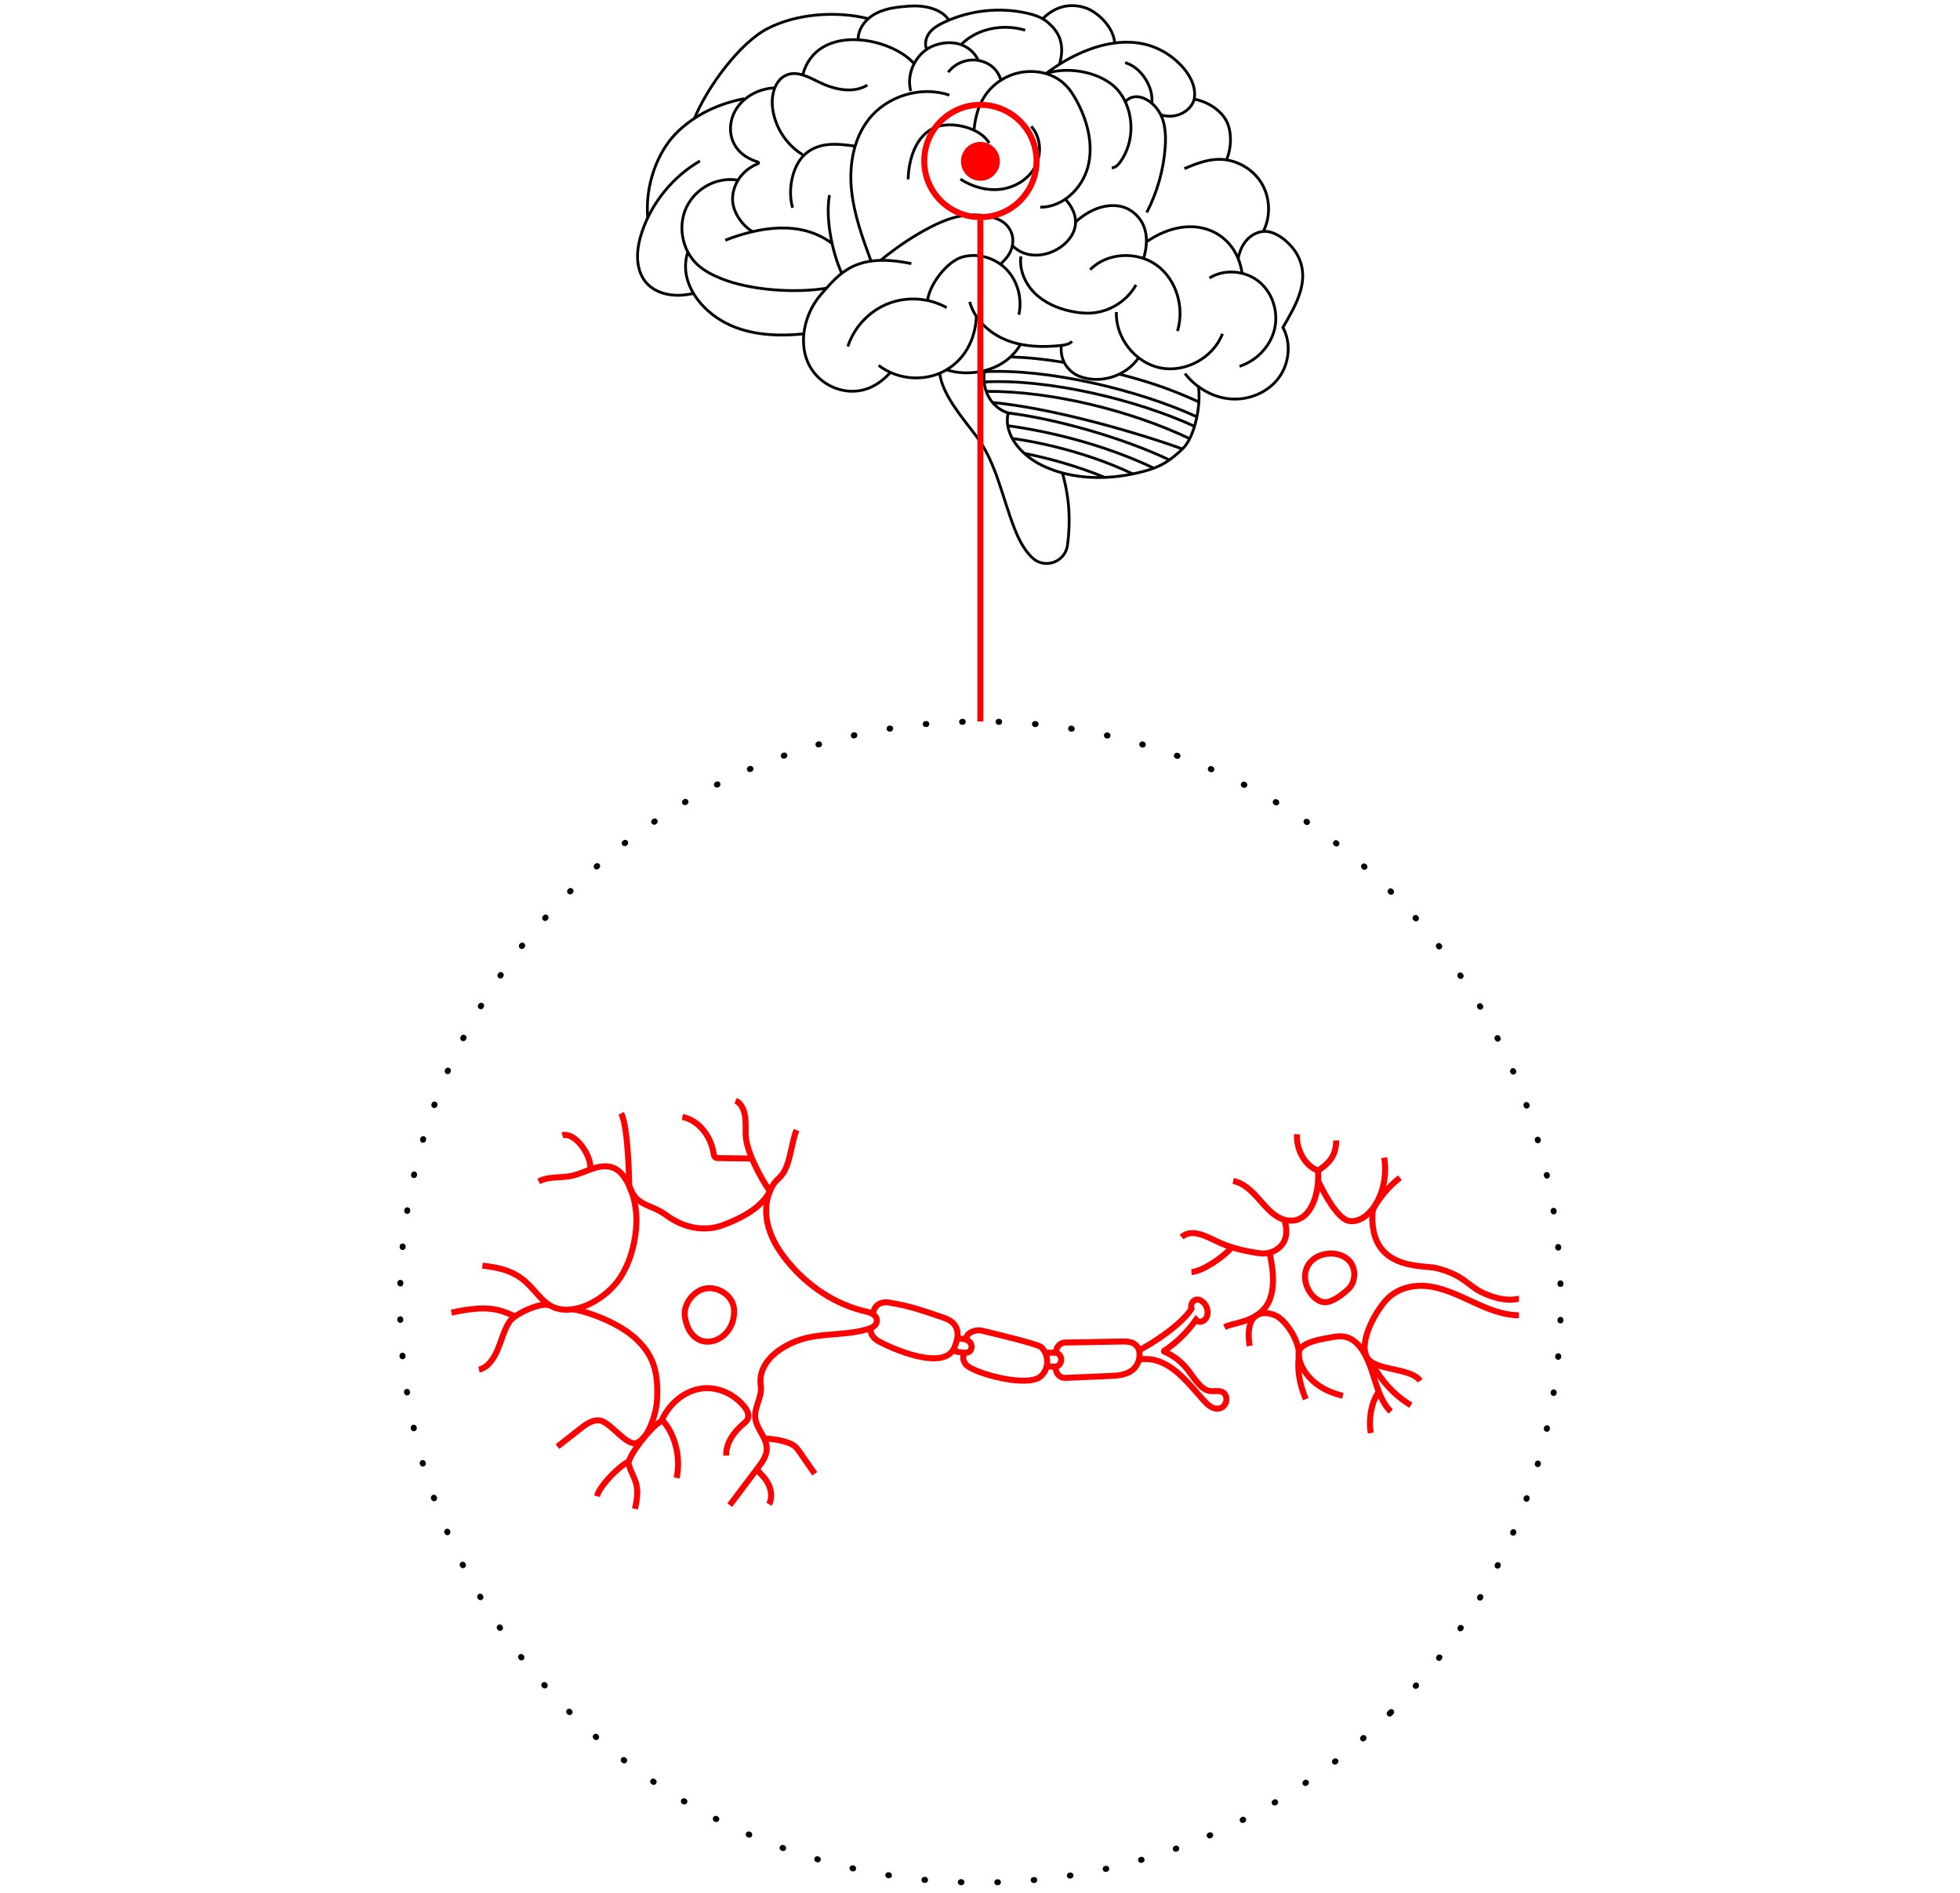 <svg xmlns="http://www.w3.org/2000/svg" fill="none" viewBox="0 0 700 676" height="676" width="700">
<g clip-path="url(#clip0_1856_9037)">
<path stroke-dasharray="0.21 12.81" stroke-linejoin="round" stroke-linecap="round" stroke-width="2.135" stroke="black" d="M496.71 611.469C577.659 530.521 577.659 399.278 496.71 318.329C415.762 237.381 284.518 237.381 203.57 318.329C122.622 399.278 122.622 530.521 203.57 611.469C284.518 692.418 415.762 692.418 496.71 611.469Z"></path>
<path stroke-miterlimit="10" stroke="black" d="M231.346 77.824C230.304 66.309 234.75 54.492 241.263 47.802C247.776 41.109 256.636 36.965 265.814 35.241"></path>
<path stroke-miterlimit="10" stroke="black" d="M248.03 42.246C252.431 31.496 263.954 15.376 274.305 10.103C284.655 4.831 298.674 3.866 309.958 6.625"></path>
<path stroke-miterlimit="10" stroke="black" d="M249.961 57.484C240.471 63.017 233.053 72.012 229.423 82.379C227.541 87.754 226.726 93.953 229.423 98.969C232.293 104.304 239.378 106.657 247.42 104.816"></path>
<path stroke-miterlimit="10" stroke="black" d="M286.695 119.237C276.65 120.225 265.977 119.555 257.358 114.302C248.738 109.051 242.554 99.616 245.644 90.007"></path>
<path stroke-miterlimit="10" stroke="black" d="M295.16 102.915C284.053 104.717 268.204 103.707 257.751 99.541C254.597 98.285 251.499 96.737 249.015 94.42C243.536 89.306 241.938 80.489 245.276 73.779C248.614 67.07 256.197 63.053 263.581 64.337"></path>
<path stroke-miterlimit="10" stroke="black" d="M268.778 82.718C264.774 80.312 261.445 75.315 261.629 70.647C261.813 65.979 264.792 60.753 270.737 58.441C271.014 58.334 270.995 57.939 270.711 57.851C260.649 54.731 259.596 46.384 261.928 40.868C264.33 35.186 270.504 31.609 276.669 31.383"></path>
<path stroke-miterlimit="10" stroke="black" d="M305.401 52.195C299.074 51.261 292.836 50.681 287.891 54.734C282.845 58.87 281.239 68.084 283.077 74.183"></path>
<path stroke-miterlimit="10" stroke="black" d="M311.043 93.118C308.015 84.856 304.963 76.485 304.101 67.73C303.238 58.975 304.79 49.645 310.189 42.699C316.766 34.234 328.891 30.563 339.06 33.961"></path>
<path stroke-miterlimit="10" stroke="black" d="M325.476 94.134C305.642 90.008 299.91 97.506 293.252 105.087C286.594 112.668 284.452 124.886 290.598 132.888C293.617 136.821 298.388 139.356 303.336 139.664C308.283 139.971 313.244 138.203 318.019 132.98"></path>
<path stroke-miterlimit="10" stroke="black" d="M313.81 130.467C319.885 135.162 328.536 136.277 335.602 133.277C342.67 130.276 348.22 123.321 348.716 112.99"></path>
<path stroke-miterlimit="10" stroke="black" d="M353.277 51.075C350.243 45.914 341.582 43.727 336.047 44.889C327.58 46.666 324.541 56.194 324.33 64.046"></path>
<path stroke-miterlimit="10" stroke="black" d="M342.986 63.954C347.272 66.715 352.474 68.219 357.529 67.559C362.583 66.899 367.413 63.924 369.782 59.41C372.15 54.896 371.718 48.908 368.31 45.113"></path>
<path stroke-miterlimit="10" stroke="black" d="M296.236 69.647C294.752 77.869 297.161 89.994 300.628 97.594"></path>
<path stroke-miterlimit="10" stroke="black" d="M259.033 85.767C271.179 81.061 285.866 78.479 297.178 86.923"></path>
<path stroke-miterlimit="10" stroke="black" d="M364.608 91.555C363.976 96.357 366.107 101.271 369.552 104.675C372.996 108.079 377.624 110.097 382.358 111.119C385.162 111.726 388.059 112.006 390.908 111.66C397.037 110.914 402.713 107.101 405.722 101.711"></path>
<path stroke-miterlimit="10" stroke="black" d="M361.559 87.674C365.996 92.293 373.103 91.9 378.236 88.606C383.37 85.311 387.335 78.663 380.461 71.114"></path>
<path stroke-miterlimit="10" stroke="black" d="M371.518 73.982C379.517 74.05 386.496 67.328 388.537 59.594C390.579 51.859 388.486 43.533 384.764 36.454C383.579 34.201 382.214 32.01 380.399 30.225C374.719 24.637 365.133 24.137 358.257 28.162C351.381 32.188 348.594 38.628 347.838 46.561"></path>
<path stroke-miterlimit="10" stroke="black" d="M306.488 14.184C306.379 10.161 309.358 6.563 312.945 4.739C316.533 2.916 320.65 2.467 324.664 2.19C333.112 1.607 337.725 4.929 338.801 7.231"></path>
<path stroke-miterlimit="10" stroke="black" d="M325.271 32.498C323.508 26.064 327.33 18.596 333.582 16.266C339.835 13.937 346.527 15.557 349.404 21.579"></path>
<path stroke-miterlimit="10" stroke="black" d="M338.656 25.788C341.09 22.548 345.419 20.855 349.405 21.579C353.392 22.303 356.341 24.752 357.48 28.641"></path>
<path stroke-miterlimit="10" stroke="black" d="M343.215 15.944C349.066 10.095 358.206 8.423 366.132 10.787"></path>
<path stroke-miterlimit="10" stroke="black" d="M331.028 17.708C330.067 15.782 330.657 13.358 331.981 11.661C333.305 9.963 335.244 8.865 337.193 7.949C346.301 3.672 356.833 2.502 366.656 4.676C369.306 5.263 371.977 6.123 374.061 7.862C377.677 10.877 380.641 15.071 378.403 22.933"></path>
<path stroke-miterlimit="10" stroke="black" d="M372.551 6.531C378.024 1.237 383.645 1.504 387.55 2.757C391.458 4.011 397.589 9.166 398.129 15.359"></path>
<path stroke-miterlimit="10" stroke="black" d="M373.542 26.275C387.425 15.813 407.632 8.886 421.602 23.127C424.679 26.264 427.125 30.49 426.589 34.853C426.053 39.216 420.315 42.874 414.56 40.986"></path>
<path stroke-miterlimit="10" stroke="black" d="M401.883 36.326C405.127 32.773 410.194 34.975 413.167 38.759C416.139 42.543 416.494 47.738 416.146 52.536C415.556 60.66 413.295 68.657 409.545 75.887"></path>
<path stroke-miterlimit="10" stroke="black" d="M373.542 26.274C381.886 23.409 394.619 25.933 399.894 33.003C405.168 40.074 405.279 50.569 400.154 57.748C399.392 58.816 398.367 59.895 397.056 59.931"></path>
<path stroke-miterlimit="10" stroke="black" d="M401.811 22.382C407.404 23.843 412.14 31.131 411.337 36.854"></path>
<path stroke-miterlimit="10" stroke="black" d="M426.488 35.412C430.936 36.177 435.771 39.066 437.923 43.031C440.076 46.997 439.813 52.955 438.028 57.099"></path>
<path stroke-miterlimit="10" stroke="black" d="M422.999 60.209C426.762 58.626 430.64 57.067 434.718 56.903C440.887 56.655 447.078 59.905 450.377 65.122C453.677 70.339 453.961 77.326 451.093 82.793"></path>
<path stroke-miterlimit="10" stroke="black" d="M409.435 86.338C425.999 75.061 441.598 82.793 443.599 97.594"></path>
<path stroke-miterlimit="10" stroke="black" d="M431.964 99.266C437.322 95.93 444.768 96.579 449.656 100.571C454.544 104.562 456.681 111.521 455.17 117.648C453.658 123.774 448.697 128.854 442.697 130.808"></path>
<path stroke-miterlimit="10" stroke="black" d="M398.7 111.419C398.365 120.599 405.36 129.504 414.361 131.349C423.36 133.194 433.296 127.759 436.6 119.185"></path>
<path stroke-miterlimit="10" stroke="black" d="M420.534 118.205C423.065 109.873 420.246 99.983 413.248 94.803C406.248 89.622 395.441 90.06 389.353 96.283"></path>
<path stroke-miterlimit="10" stroke="black" d="M408.422 92.34C411.241 82.793 407.705 77.732 403.814 75.159C399.923 72.586 392.281 71.994 384.132 79.24"></path>
<path stroke-miterlimit="10" stroke="black" d="M406.644 127.735C401.884 134.69 392.612 137.078 385.612 134.4C382.268 133.121 378.409 129.484 379.06 123.334"></path>
<path stroke-miterlimit="10" stroke="black" d="M346.329 107.793C348.054 114.152 353.442 119.085 359.575 121.494C365.708 123.9 372.511 124.063 379.058 123.332C380.438 123.179 381.941 122.92 382.849 121.87"></path>
<path stroke-miterlimit="10" stroke="black" d="M338.081 132.019C344.833 134.436 358.265 133.584 364.496 122.943"></path>
<path stroke-miterlimit="10" stroke="black" d="M335.604 133.276C336.614 141.139 343.924 149.382 348.679 155.724C355.859 165.297 357.941 177.627 362.34 188.755C363.836 192.539 365.679 196.301 368.626 199.107C368.656 199.135 368.686 199.163 368.716 199.191C373.16 203.352 380.452 200.687 381.253 194.651C382.4 186 381.938 177.749 379.429 168.872"></path>
<path stroke-miterlimit="10" stroke="black" d="M351.543 132.515C350.544 140.619 354.985 145.893 360.063 147.46C358.24 155.312 364.968 162.716 372.231 166.212C383.395 171.584 396.594 171.49 408.561 168.281C414.626 166.654 417.739 164.621 422.302 160.309C426.868 155.998 429.04 144.099 427.976 137.911"></path>
<path stroke-miterlimit="10" stroke="black" d="M442.212 92.34C443.597 84.533 449.545 81.71 453.685 82.868C457.826 84.025 462.02 88.042 463.818 91.947C467.749 100.487 462.923 108.807 458.185 116.925C461.268 122.563 460.463 129.973 456.568 135.083C452.673 140.195 446.01 142.92 439.602 142.448C433.194 141.976 427.163 138.465 423.215 133.396"></path>
<path stroke-miterlimit="10" stroke="black" d="M424.895 156.63C403.923 146.634 375.445 139.581 352.213 139.741"></path>
<path stroke-miterlimit="10" stroke="black" d="M351.479 136.381C374.335 135.183 405.971 142.713 426.762 152.286"></path>
<path stroke-miterlimit="10" stroke="black" d="M351.479 132.73C374.335 131.532 406.672 139.26 427.462 148.831"></path>
<path stroke-miterlimit="10" stroke="black" d="M399.778 133.607C411.083 136.458 419.561 139.561 428.331 143.601"></path>
<path stroke-miterlimit="10" stroke="black" d="M360.886 127.438C367.283 127.652 373.105 128.244 380.07 129.409"></path>
<path stroke-miterlimit="10" stroke="black" d="M354.467 143.719C374.36 145.564 403.5 153.555 422.303 160.309"></path>
<path stroke-miterlimit="10" stroke="black" d="M360.064 147.46C377.525 149.589 401.788 156.615 417.644 164.232"></path>
<path stroke-miterlimit="10" stroke="black" d="M286.662 55.235C280.628 51.579 276.491 44.955 275.851 37.93C275.443 33.445 277.017 28.117 281.273 26.648C285.007 25.361 288.926 27.577 292.475 29.311C297.897 31.959 304.626 33.526 309.776 30.381"></path>
<path stroke-miterlimit="10" stroke="black" d="M286.676 26.762C291.675 7.972 318.329 13.306 326.467 22.756"></path>
<path stroke-miterlimit="10" stroke="black" d="M338.081 109.832C331.775 106.313 323.885 105.779 317.165 108.421C310.444 111.062 305.025 116.824 302.802 123.693"></path>
<path stroke-miterlimit="10" stroke="black" d="M314.406 93.071C321.15 87.344 334.522 78.395 343.277 77.13C347.87 76.466 352.773 76.539 356.935 78.516C359.951 79.947 361.919 83.011 361.717 86.343C361.484 90.182 359.472 92.207 357.318 94.353"></path>
<path stroke-miterlimit="10" stroke="black" d="M331.266 107.297C331.932 101.576 338.255 93.242 343.813 91.732C349.372 90.222 355.652 92.153 359.603 96.344C363.553 100.536 365.116 106.763 363.886 112.388"></path>
<path stroke-miterlimit="10" stroke="black" d="M359.92 152.015C374.349 153.937 394.314 158.688 412.048 167.144"></path>
<path stroke-miterlimit="10" stroke="black" d="M361.336 156.542C373.184 158.126 390 162.25 404.562 169.224"></path>
<path stroke-miterlimit="10" stroke="black" d="M365.81 161.883C374.627 163.63 384.854 166.461 394.555 170.461"></path>
<path stroke-miterlimit="10" stroke-width="2.135" stroke="#FF0000" d="M350.141 77.538C361.216 77.538 370.194 68.56 370.194 57.484C370.194 46.409 361.216 37.431 350.141 37.431C339.065 37.431 330.087 46.409 330.087 57.484C330.087 68.56 339.065 77.538 350.141 77.538Z"></path>
<path fill="#FF0000" d="M350.141 64.54C353.969 64.54 357.072 61.437 357.072 57.608C357.072 53.78 353.969 50.677 350.141 50.677C346.312 50.677 343.209 53.78 343.209 57.608C343.209 61.437 346.312 64.54 350.141 64.54Z"></path>
<path stroke-miterlimit="10" stroke-width="2.135" stroke="#FF0000" d="M350.141 257.618V78.514"></path>
<g clip-path="url(#clip1_1856_9037)">
<path stroke-miterlimit="10" stroke-width="2.14" stroke="#FF0000" d="M200.858 405.347C205.188 404.171 211.019 411.942 210.875 417.21"></path>
<path stroke-miterlimit="10" stroke-width="2.14" stroke="#FF0000" d="M172.294 451.915C177.902 452.548 182.937 453.546 187.573 457.545C191.167 460.649 193.808 465.438 198.288 466.999C206.171 469.746 216.755 463.452 221.514 456.188C224.739 451.266 226.527 445.236 227.139 439.01C227.667 433.642 226.9 428.182 224.724 423.436C223.37 420.481 221.584 417.98 219.006 416.967C214.17 415.067 209.172 418.781 204.156 419.856C200.241 420.695 196.035 419.933 192.394 421.84"></path>
<path stroke-miterlimit="10" stroke-width="2.14" stroke="#FF0000" d="M196.428 466.193C193.604 464.623 183.854 469.047 181.938 471.967C180.023 474.887 179.132 478.544 177.747 481.859C176.362 485.174 174.144 488.412 171.07 489.026"></path>
<path stroke-miterlimit="10" stroke-width="2.14" stroke="#FF0000" d="M184.009 470.049C177.758 467.254 173.943 466.003 161.228 468.678"></path>
<path stroke-miterlimit="10" stroke-width="2.14" stroke="#FF0000" d="M204.382 467.446C211.304 468.587 221.799 472.942 227.241 478.144C232.685 483.347 235.358 488.886 234.644 500.238C234.412 503.926 232.473 510.199 230.268 512.81C229.472 513.75 228.63 514.701 227.574 515.151C223.79 516.763 218.069 507.634 214.068 507.177C211.536 506.888 209.188 508.623 207.062 510.287C204.409 512.366 201.755 514.445 199.102 516.524"></path>
<path stroke-miterlimit="10" stroke-width="2.14" stroke="#FF0000" d="M226.79 538.764C227.41 535.936 227.95 532.941 227.293 530.125C226.679 527.496 225.08 525.302 224.527 522.656C223.973 520.01 234.151 507.299 236.436 507.575"></path>
<path stroke-miterlimit="10" stroke-width="2.14" stroke="#FF0000" d="M213.22 534.235C214.176 530.379 221.302 523.362 224.457 521.901"></path>
<path stroke-miterlimit="10" stroke-width="2.14" stroke="#FF0000" d="M241.657 527.72C243.217 520.35 241.133 512.058 236.432 506.902C239.218 501.007 244.405 496.8 250.046 495.866C255.687 494.933 261.648 497.29 265.687 502.053C266.721 503.271 267.688 505.068 267.052 506.626C266.756 507.352 266.168 507.838 265.616 508.308C262.364 511.065 259.193 515.007 259.363 519.745"></path>
<path stroke-miterlimit="10" stroke-width="2.14" stroke="#FF0000" d="M274.668 537.132C275.832 535.009 275.505 532.109 274.425 529.924C273.344 527.741 271.632 526.117 269.959 524.543"></path>
<path stroke-miterlimit="10" stroke-width="2.14" stroke="#FF0000" d="M290.976 526.219C289.232 523.711 287.491 521.202 285.748 518.694C285.251 517.979 284.749 517.258 284.148 516.666C281.97 514.521 275.799 513.682 272.969 513.653"></path>
<path stroke-miterlimit="10" stroke-width="2.14" stroke="#FF0000" d="M260.625 537.433C264.069 532.862 267.512 528.293 270.956 523.722C272.326 521.904 273.773 519.869 273.84 517.43C273.952 513.269 270.061 510.283 269.715 506.14C269.39 502.264 272.28 498.673 271.71 494.837C270.366 485.826 279.938 479.809 287.474 477.873C295.01 475.938 302.951 476.838 310.39 474.426C311.599 474.033 312.99 473.282 313.156 471.806C313.386 469.729 311.135 468.707 309.4 468.321C298.689 465.933 288.647 459.499 281.084 450.183C277.808 446.146 274.918 441.398 273.943 435.913C272.971 430.426 274.284 424.105 278.082 420.772C282.337 417.038 282.246 409.211 284.449 403.497"></path>
<path stroke-miterlimit="10" stroke-width="2.14" stroke="#FF0000" d="M274.809 425.067C271.718 420.819 266.484 410.922 266.316 405.311C266.245 402.992 266.449 400.641 266.069 398.363C265.691 396.086 264.573 393.792 262.728 393.018"></path>
<path stroke-miterlimit="10" stroke-width="2.14" stroke="#FF0000" d="M268.475 413.67C266.212 413.67 258.853 413.522 256.588 413.522C256.153 413.522 255.676 413.507 255.342 413.171C254.993 412.82 254.909 412.233 254.825 411.699C253.813 405.267 249.162 399.877 243.723 398.829"></path>
<path stroke-miterlimit="10" stroke-width="2.14" stroke="#FF0000" d="M275.181 424.822C272.366 431.159 264.64 435.074 258.014 437.509C251.39 439.943 243.948 438.325 238.062 433.975C232.174 429.625 227.371 431.046 224.724 423.438C224.724 423.438 224.505 402.768 221.865 397.535"></path>
<path stroke-miterlimit="10" stroke-width="2.14" stroke="#FF0000" d="M311.133 474.365C310.344 476.841 313.314 478.636 313.314 478.636C318.035 481.403 337.215 489.892 340.862 481.145C341.954 478.526 343.943 472.867 337.148 470.559C330.244 468.214 325.21 466.338 318.084 465.205C318.084 465.205 312.716 463.648 311.723 469.125"></path>
<path stroke-miterlimit="10" stroke-width="2.14" stroke="#FF0000" d="M345.031 477.955C345.341 475.613 348.666 474.652 350.584 475.112C356.241 476.463 370.594 479.907 371.828 480.991C373.37 482.35 374.22 484.783 373.951 487.073C373.681 489.362 372.305 491.411 370.511 492.192C364.08 494.991 346.692 489.836 344.878 487.115C344.448 486.472 343.272 484.967 344.648 483.044"></path>
<path stroke-miterlimit="10" stroke-width="2.14" stroke="#FF0000" d="M377.114 483.118C377.114 481.072 378.536 479.403 380.307 479.373L400.654 479.006C402.464 478.974 404.461 479.018 405.809 480.411C407.952 482.628 406.98 487.043 404.66 489.008C402.34 490.973 399.276 491.181 396.4 491.314C391.495 491.542 385.621 491.77 380.365 491.997C378.528 492.078 377 490.377 377 488.255V487.888"></path>
<path stroke-miterlimit="10" stroke-width="2.14" stroke="#FF0000" d="M406 482.513C411.583 479.827 421.746 473.104 425.517 467.375C425.181 466.106 425.65 464.83 426.635 464.266C427.619 463.701 428.597 464.109 429.521 464.813C430.904 465.869 431.708 468.141 431.076 469.983C430.444 471.826 428.301 472.642 427.137 471.242C424.087 475.629 419.942 479.649 415.78 482.321C415.677 482.388 415.689 482.571 415.799 482.618C419.079 483.976 421.974 486.216 424.368 489.299C426.717 492.324 428.903 496.324 432.292 496.697C434.118 496.898 436.361 496.122 437.511 497.876C438.226 498.967 438.133 500.539 437.389 501.601C436.15 503.37 434.105 503.274 432.526 502.347C431.24 501.59 430.189 500.356 429.13 499.183C423.717 493.19 416.824 483.625 406.469 485.496"></path>
<path stroke-miterlimit="10" stroke-width="2.14" stroke="#FF0000" d="M489.558 511.666C488.971 508.671 488.935 501.88 492.537 496.706"></path>
<path stroke-miterlimit="10" stroke-width="2.14" stroke="#FF0000" d="M472.264 464.871C467.854 463.686 464.622 457.318 466.752 452.584C468.122 449.536 471.138 447.998 474.036 447.667C476.608 447.373 479.335 447.905 481.411 449.73C481.486 449.797 481.559 449.863 481.63 449.931C484.458 452.635 484.301 457.815 481.409 460.424C478.855 462.728 474.991 465.604 472.267 464.871H472.264Z"></path>
<path stroke-miterlimit="10" stroke-width="2.14" stroke="#FF0000" d="M422 441.71C425.617 438.593 430.564 441.328 434.711 443.305C439.554 445.614 444.726 446.768 449.918 447.506C452.028 447.806 454.18 447.358 456.025 446.111C458.402 444.504 460.565 441.401 458.687 435.519"></path>
<path stroke-miterlimit="10" stroke-width="2.14" stroke="#FF0000" d="M439.795 445.479C437.011 448.82 429.47 453.945 425.52 454.208"></path>
<path stroke-miterlimit="10" stroke-width="2.14" stroke="#FF0000" d="M463.222 405C462.886 410.644 466.149 416.307 470.703 417.98C471.43 426.654 467.623 437.975 458.69 435.518C451.558 433.556 448.319 423.211 440.414 421.679"></path>
<path stroke-miterlimit="10" stroke-width="2.14" stroke="#FF0000" d="M477.207 407.225C477.256 414.87 471.737 416.744 470.469 418.452"></path>
<path stroke-miterlimit="10" stroke-width="2.14" stroke="#FF0000" d="M494.346 413.352C495.354 419.216 494.143 425.568 491.109 430.347C488.911 433.81 485.411 436.557 481.794 435.955C477.738 435.282 472.665 425.813 470.721 421.536"></path>
<path stroke-miterlimit="10" stroke-width="2.14" stroke="#FF0000" d="M499.965 420.54C497.154 422.707 494.618 425.378 492.47 428.433C491.447 429.885 490.245 431.448 490.155 433.337C489.156 453.863 508.285 451.61 513.011 452.793C522.843 455.254 523.95 458.962 529.582 461.613C535.214 464.266 541.906 465.389 547.125 461.734"></path>
<path stroke-miterlimit="10" stroke-width="2.14" stroke="#FF0000" d="M545.291 469.42C539.453 470.303 533.589 468.275 528.079 465.825C522.569 463.375 517.125 460.457 511.303 459.446C505.479 458.435 499.034 459.638 494.794 464.485C490.554 469.33 484.576 480.657 488.82 485.497C492.2 489.351 504.363 488.605 507.171 493.056"></path>
<path stroke-miterlimit="10" stroke-width="2.14" stroke="#FF0000" d="M453.379 447.128C454.23 451.288 456.759 462.386 450.816 468.045C446.285 472.362 440.664 472.214 437.332 473.859"></path>
<path stroke-miterlimit="10" stroke-width="2.14" stroke="#FF0000" d="M446.299 480.585C444.366 467.967 451.482 467.923 455.479 469.689C459.476 471.454 464.476 479.48 463.846 484.485C463.201 489.615 464.377 494.949 466.35 499.578"></path>
<path stroke-miterlimit="10" stroke-width="2.14" stroke="#FF0000" d="M479.571 498.356C466.425 495.365 463.162 485.599 463.906 482.621C464.796 479.066 472.569 478.068 475.654 477.479C477.35 477.154 479.1 476.969 480.779 477.415C485.402 478.644 488.192 484.182 489.915 489.417C491.639 494.655 493.033 500.444 496.709 503.989"></path>
<path stroke-miterlimit="10" stroke-width="2.14" stroke="#FF0000" d="M503.885 501.743C498.278 498.426 493.452 493.277 490.076 487.011"></path>
<path stroke-miterlimit="10" stroke-width="2.14" stroke="#FF0000" d="M262.185 467.985C262.065 462.141 255.444 458.658 250.746 460.412C247.218 461.73 243.93 465.961 244.624 470.261C246.924 484.475 262.428 479.835 262.185 467.985Z"></path>
<path stroke-miterlimit="10" stroke-width="2.14" stroke="#FF0000" d="M341 482.405C341 482.405 345.258 483.7 346.399 482.469C347.539 481.239 347.418 478 342.799 478"></path>
<path stroke-miterlimit="10" stroke-width="2.14" stroke="#FF0000" d="M374.142 487.913L376.709 487.999C377.963 488.04 379 486.909 379 485.499C379 484.119 378.004 483 376.775 483H374"></path>
</g>
</g>
<defs>
<clipPath id="clip0_1856_9037">
<rect fill="white" height="676" width="700"></rect>
</clipPath>
<clipPath id="clip1_1856_9037">
<rect transform="translate(161 392)" fill="white" height="147" width="381.465"></rect>
</clipPath>
</defs>
</svg>

